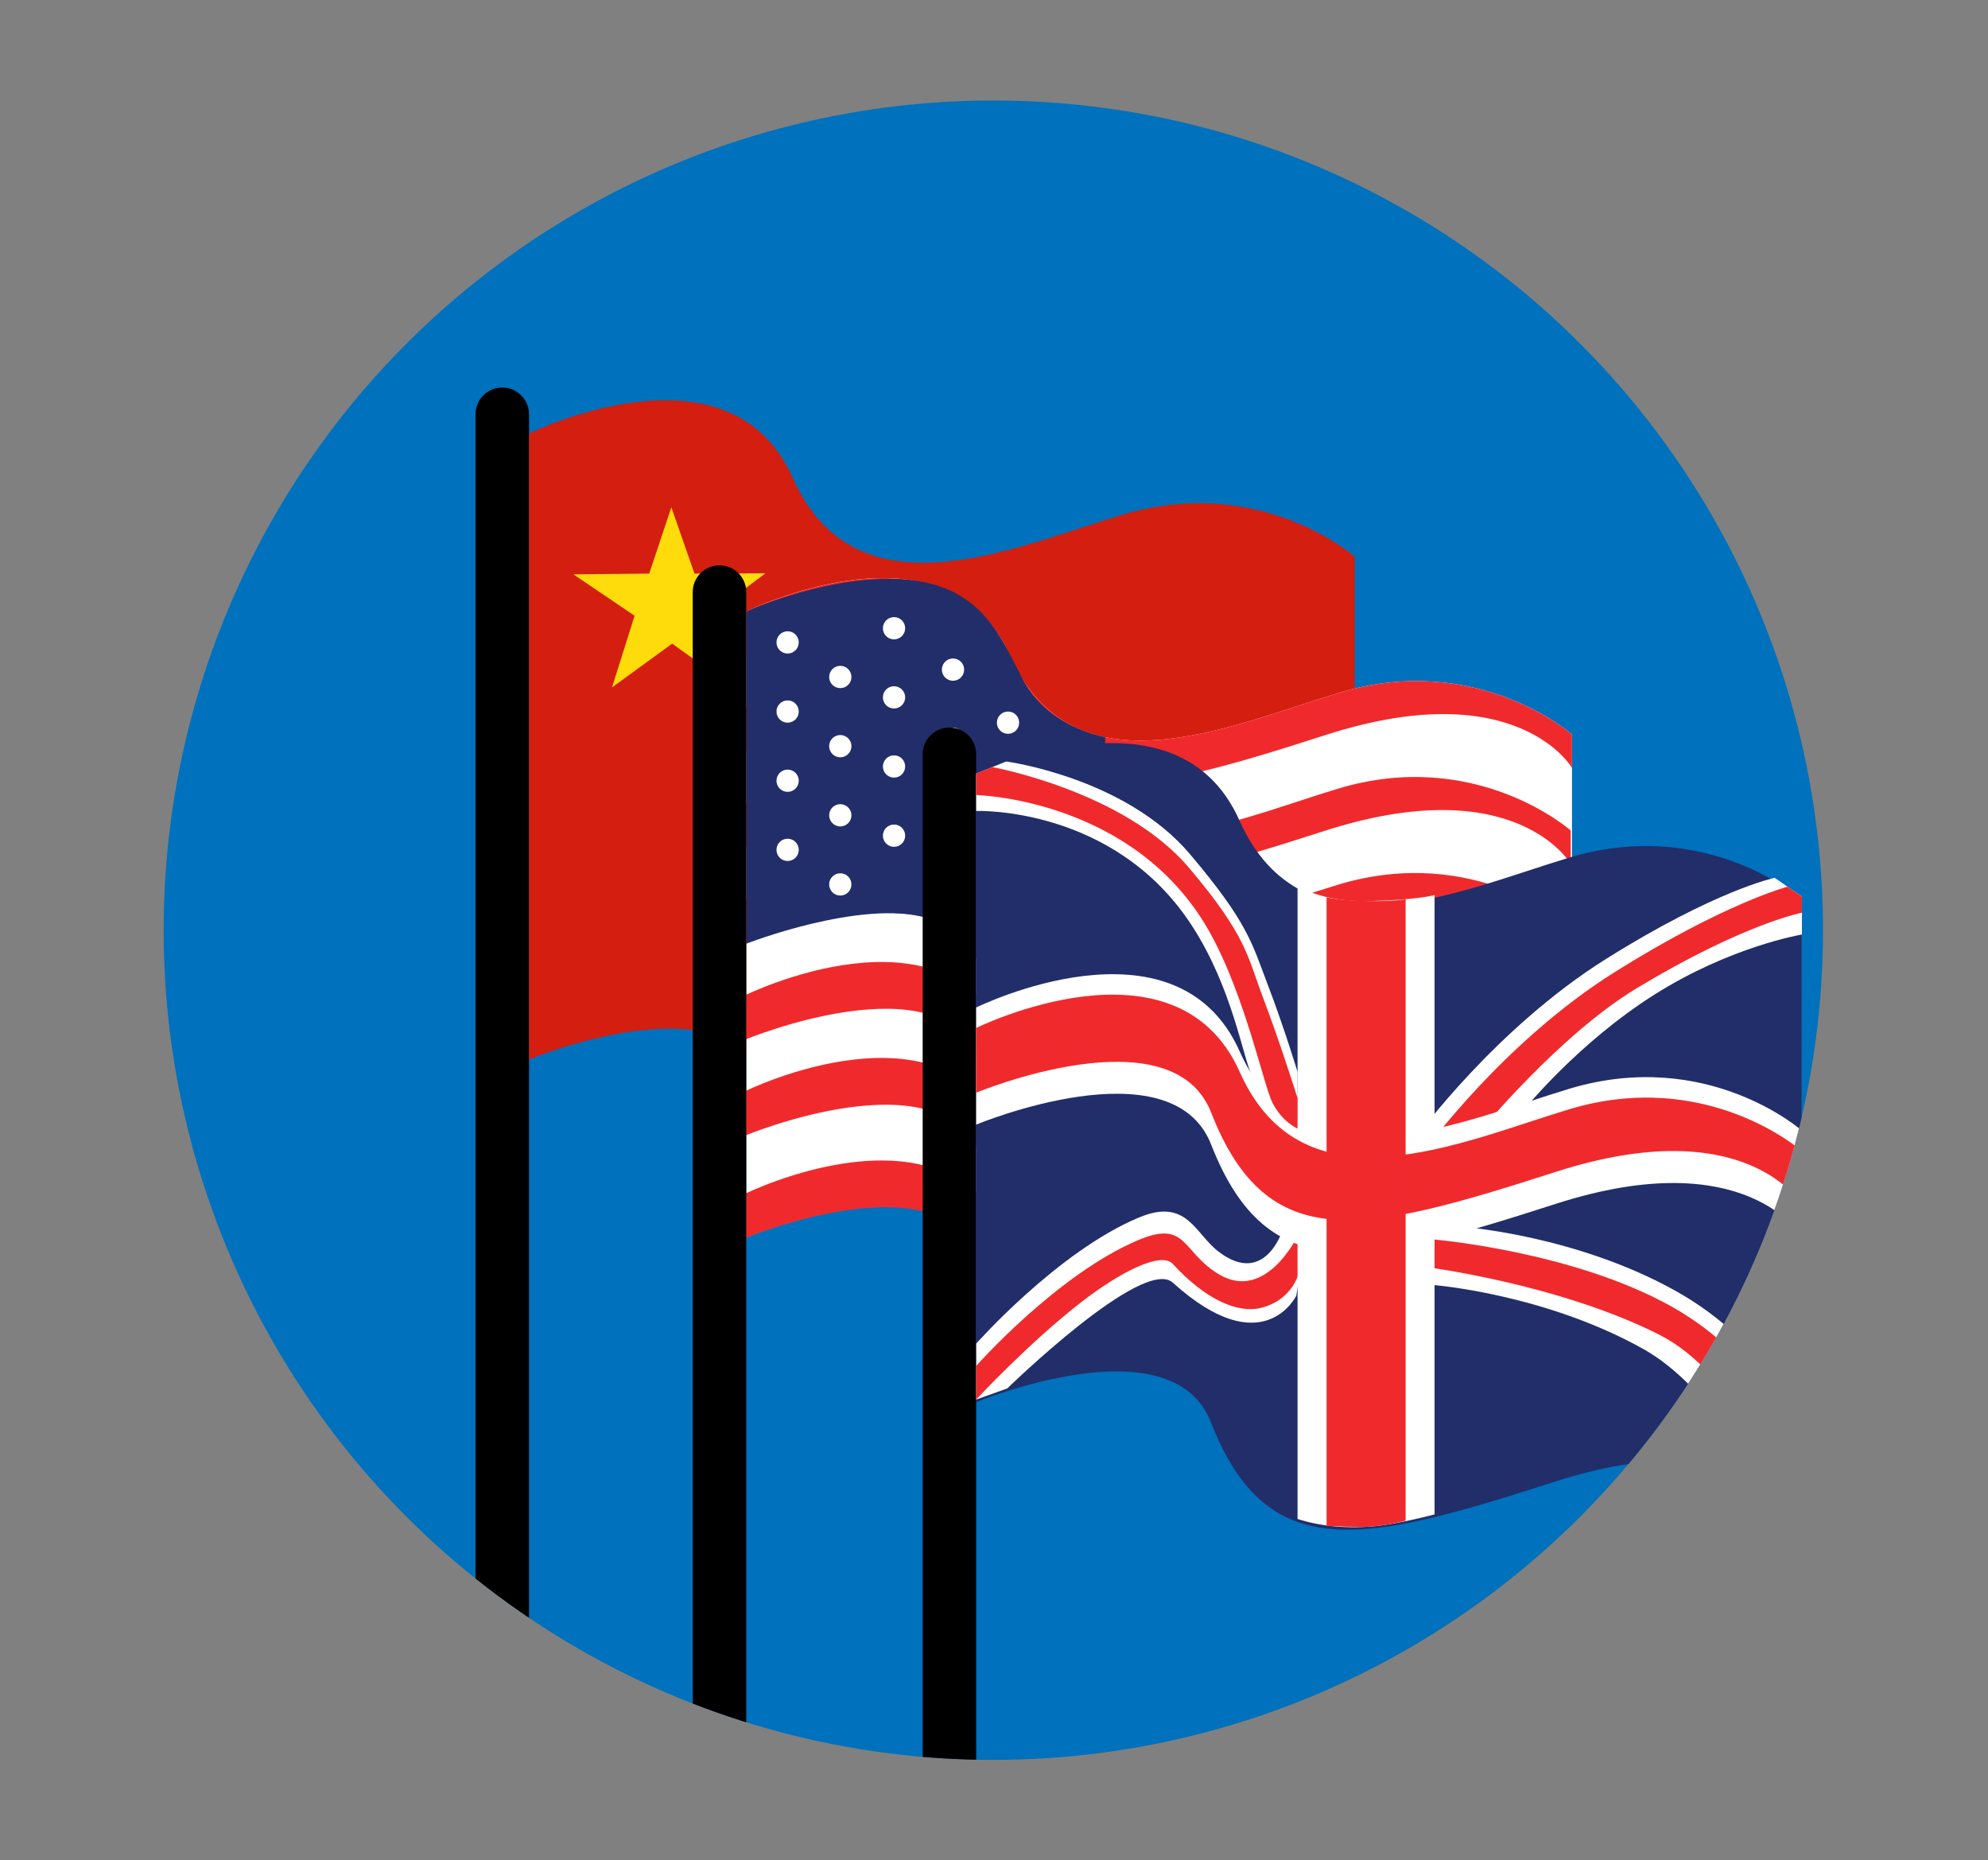 <?xml version="1.0" encoding="utf-8"?>
<!-- Generator: Adobe Illustrator 25.4.1, SVG Export Plug-In . SVG Version: 6.00 Build 0)  -->
<svg version="1.1" id="Layer_1" xmlns="http://www.w3.org/2000/svg" xmlns:xlink="http://www.w3.org/1999/xlink" x="0px" y="0px"
	 viewBox="0 0 262.3 245.45" style="enable-background:new 0 0 262.3 245.45;" xml:space="preserve">
<rect x="0" y="0" width="262.3" height="245.45" fill="#808080" stroke="none"/>
<style type="text/css">
	.st0{fill:#0071BC;}
	.st1{clip-path:url(#SVGID_00000042734699851203837980000000793174129447460261_);}
	.st2{fill:#D41E0F;}
	.st3{fill:#FEDB0A;}
	.st4{fill:#FFFFFF;}
	.st5{fill:#F02A2C;}
	.st6{fill:#212E69;}
</style>
<circle class="st0" cx="131.06" cy="122.73" r="109.47"/>
<g>
	<defs>
		<circle id="SVGID_1_" cx="131.06" cy="122.73" r="109.47"/>
	</defs>
	<clipPath id="SVGID_00000080181539197520259160000003075710832009045943_">
		<use xlink:href="#SVGID_1_"  style="overflow:visible;"/>
	</clipPath>
	<g style="clip-path:url(#SVGID_00000080181539197520259160000003075710832009045943_);">
		<path d="M66.27,51.13L66.27,51.13c-1.95,0-3.53,1.58-3.53,3.53v211.46h7.06V54.66C69.8,52.71,68.22,51.13,66.27,51.13z"/>
		<path class="st2" d="M69.8,139.79V57.21c0,0,26.37-13.04,34.77,5.8s29.07,9.27,43.46,4.93c18.25-5.51,30.71,5.51,30.71,5.51v81.13
			c0,0-7.24-12.46-32.45-4.35c-25.21,8.11-38.01,11.3-45.49-7.82C95.59,129.07,69.8,139.79,69.8,139.79z"/>
		<g>
			<polygon class="st3" points="88.58,66.93 91.63,75.68 101,75.64 93.65,81.15 96.27,90.38 88.69,84.92 80.75,90.7 83.73,81.24 
				75.65,75.78 85.66,75.68 			"/>
		</g>
		<g>
			<path class="st4" d="M98.47,163.25V80.67c0,0,26.37-13.04,34.77,5.8s29.07,9.27,43.46,4.93c18.25-5.51,30.71,5.51,30.71,5.51
				v81.13c0,0-7.24-12.46-32.45-4.35s-38.01,11.3-45.49-7.82C124.25,152.53,98.47,163.25,98.47,163.25z"/>
			<path class="st5" d="M98.47,86.52v-5.85c0,0,26.37-13.04,34.77,5.8s29.07,9.27,43.46,4.93c18.25-5.51,30.71,5.51,30.71,5.51v4.4
				c0,0-7.24-12.46-32.45-4.35s-38.01,11.3-45.49-7.82C124.25,75.8,98.47,86.52,98.47,86.52z"/>
			<path class="st5" d="M98.3,99.18v-5.85c0,0,26.37-13.04,34.77,5.8s29.07,9.27,43.46,4.93c18.25-5.51,30.71,5.51,30.71,5.51v4.4
				c0,0-7.24-12.46-32.45-4.35s-38.01,11.3-45.49-7.82C124.09,88.46,98.3,99.18,98.3,99.18z"/>
			<path class="st5" d="M98.3,111.84V106c0,0,26.37-13.04,34.77,5.8s29.07,9.27,43.46,4.93c18.25-5.51,30.71,5.51,30.71,5.51v4.4
				c0,0-7.24-12.46-32.45-4.35s-38.01,11.3-45.49-7.82C124.09,101.12,98.3,111.84,98.3,111.84z"/>
			<path class="st5" d="M98.3,124.51v-5.85c0,0,26.37-13.04,34.77,5.8s29.07,9.27,43.46,4.93c18.25-5.51,30.71,5.51,30.71,5.51v4.4
				c0,0-7.24-12.46-32.45-4.35s-38.01,11.3-45.49-7.82C124.09,113.79,98.3,124.51,98.3,124.51z"/>
			<path class="st5" d="M98.3,137.17v-5.85c0,0,26.37-13.04,34.77,5.8s29.07,9.27,43.46,4.93c18.25-5.51,30.71,5.51,30.71,5.51v4.4
				c0,0-7.24-12.46-32.45-4.35s-38.01,11.3-45.49-7.82C124.09,126.45,98.3,137.17,98.3,137.17z"/>
			<path class="st5" d="M98.3,149.83v-5.85c0,0,26.37-13.04,34.77,5.8s29.07,9.27,43.46,4.93c18.25-5.51,30.71,5.51,30.71,5.51v4.4
				c0,0-7.24-12.46-32.45-4.35c-25.21,8.11-38.01,11.3-45.49-7.82C124.09,139.11,98.3,149.83,98.3,149.83z"/>
			<path class="st5" d="M98.3,163.36v-5.85c0,0,26.37-13.04,34.77,5.8s29.07,9.27,43.46,4.93c18.25-5.51,30.71,5.51,30.71,5.51v4.4
				c0,0-7.24-12.46-32.45-4.35s-38.01,11.3-45.49-7.82C124.09,152.64,98.3,163.36,98.3,163.36z"/>
			<path class="st6" d="M98.47,80.67v43.84c0,0,15.08-5.89,23.85-3.41c6.57,1.86,7.22,8.17,10.74,13.16
				c1.89,2.68,4.22,4.46,6.39,5.49c3.35,1.58,6.37,1.38,6.37,1.38V97.25c0,0-4.11-0.65-7.6-3.58c-1.2-1-2.32-2.27-3.18-3.87
				c-2.87-5.33-5.18-12.31-15.17-13.3S98.47,80.67,98.47,80.67z"/>
			<circle class="st4" cx="103.92" cy="84.76" r="1.47"/>
			<circle class="st4" cx="103.92" cy="93.88" r="1.47"/>
			<circle class="st4" cx="103.92" cy="103.01" r="1.47"/>
			<circle class="st4" cx="103.92" cy="112.13" r="1.47"/>
			<circle class="st4" cx="110.87" cy="89.32" r="1.47"/>
			<circle class="st4" cx="110.87" cy="98.45" r="1.47"/>
			<circle class="st4" cx="110.87" cy="107.57" r="1.47"/>
			<circle class="st4" cx="110.87" cy="116.69" r="1.47"/>
			<circle class="st4" cx="117.96" cy="82.89" r="1.47"/>
			<circle class="st4" cx="117.96" cy="92.01" r="1.47"/>
			<circle class="st4" cx="117.96" cy="101.13" r="1.47"/>
			<circle class="st4" cx="117.96" cy="110.26" r="1.47"/>
			<circle class="st4" cx="125.74" cy="88.35" r="1.47"/>
			<circle class="st4" cx="125.74" cy="97.47" r="1.47"/>
			<circle class="st4" cx="125.74" cy="106.59" r="1.47"/>
			<circle class="st4" cx="125.74" cy="115.71" r="1.47"/>
			<circle class="st4" cx="133" cy="95.35" r="1.47"/>
			<circle class="st4" cx="133" cy="104.47" r="1.47"/>
			<circle class="st4" cx="133" cy="113.59" r="1.47"/>
			<circle class="st4" cx="133" cy="122.72" r="1.47"/>
		</g>
		<path d="M94.93,74.59L94.93,74.59c-1.95,0-3.53,1.58-3.53,3.53v211.46h7.06V78.12C98.47,76.17,96.89,74.59,94.93,74.59z"/>
		<path d="M125.27,95.99L125.27,95.99c-1.95,0-3.53,1.58-3.53,3.53v211.46h7.06V99.52C128.8,97.57,127.22,95.99,125.27,95.99z"/>
		<g>
			<path class="st6" d="M128.76,185.02v-82.58c0,0,26.37-13.04,34.77,5.8c8.4,18.83,29.07,9.27,43.46,4.93
				c18.25-5.51,30.71,5.51,30.71,5.51v81.13c0,0-7.24-12.46-32.45-4.35c-25.21,8.11-38.01,11.3-45.49-7.82
				C154.55,174.3,128.76,185.02,128.76,185.02z"/>
			<path class="st4" d="M187,149.86c0,0,10.31-14.18,24.86-23.31s22.29-10.73,22.29-10.73l3.6,2.48v5c0,0-9.38,1.55-19.48,7.94
				c-10.1,6.39-17.14,15.13-17.14,15.13L187,149.86z"/>
			<path class="st4" d="M189.28,163.54v6.02c0,0,14.66,1.19,27.58,8.45c8.6,4.82,14.66,16.45,14.66,16.45s2.66,1.25,3.95,2.47
				c2.47,2.33,2.29,2.51,2.29,2.51v-10.65c0,0-3.63-11.19-16.66-18.46c-13.03-7.28-27.73-8.41-27.73-8.41L189.28,163.54z"/>
			<path class="st4" d="M171.04,170.94c0,0-4.35,9.09-16.3-1.71c-3.91-3.53-21.84,13.96-21.84,13.96l-4.09,1.46v-7.38
				c0,0,10.74-12.14,21.43-16.62c6.41-2.69,7.38,2.12,10.59,4.53c6.05,4.57,8.36-2.8,8.36-2.8l3.04,0.76L171.04,170.94z"/>
			<path class="st4" d="M128.8,107v-4.93l3.96-1.6c0,0,15.67,2.08,24.26,12.24c7.71,9.12,8.17,11.78,10.29,17.32
				c2.12,5.54,3.89,11.4,3.89,11.4v6.25c0,0-4.62-2.91-5.93-5.51c-1.3-2.61-2.62-11.79-8.06-20.12C146.92,106.3,128.8,107,128.8,107
				z"/>
			<path class="st5" d="M188.14,151.6c0,0,10.31-14.18,24.86-23.31s22.85-11.3,22.85-11.3l1.9,1.31v2.12c0,0-7.7,1.47-21.76,9.94
				c-10.24,6.17-20.74,18.95-20.74,18.95L188.14,151.6z"/>
			<path class="st5" d="M188.71,165.57l-0.57,1.6c0,0,17.45,2.22,30.69,8.88c10.54,5.29,15.46,19.98,15.46,19.98
				s1.06,0.79,1.93,1.64c0.86,0.85,1.52,1.77,1.52,1.77v-7.34c0,0-4.2-12.47-17.23-19.74s-31.24-8.81-31.24-8.81L188.71,165.57z"/>
			<path class="st5" d="M171.41,167.79c0,0-0.74,3.75-5.12,4.79c-2.99,0.71-7.24-1.1-11.55-5.82c-1.52-1.66-6.85,1-12.03,5.01
				c-6.95,5.38-13.91,12.88-13.91,12.88v-2.47v-1.96c0,0,10.74-12.14,21.43-16.62c6.41-2.69,5.67,1.59,10.59,4.53
				c6.2,3.71,10.38-5.05,10.38-5.05l2.54,1.41L171.41,167.79z"/>
			<path class="st4" d="M128.8,148.38v-15.45c0,0,26.37-13.04,34.77,5.8s29.07,9.27,43.46,4.93c18.25-5.51,30.71,5.51,30.71,5.51
				v14.01c0,0-7.24-12.46-32.45-4.35s-38.01,11.3-45.49-7.82C154.59,137.66,128.8,148.38,128.8,148.38z"/>
			<path class="st4" d="M189.28,199.81c0,0-4.82,1.29-8.13,1.58c-1.86,0.16-4.05,0.14-5.73-0.07c-2.54-0.31-4.22-0.91-4.22-0.91
				v-83.58c0,0,2.99,2.23,9.59,2.06c6.36-0.16,8.49-0.8,8.49-0.8V199.81z"/>
			<path class="st5" d="M185.46,200.64c0,0-3.05,0.82-5.79,0.82c-2.74,0-4.64-0.16-4.64-0.16v-82.91c0,0,1.35,0.39,5.09,0.49
				c3.75,0.09,5.34-0.23,5.34-0.23V200.64z"/>
			<path class="st5" d="M128.8,144.17v-8.54c0,0,26.37-13.04,34.77,5.8s29.07,9.27,43.46,4.93c18.25-5.51,30.71,5.51,30.71,5.51
				v7.09c0,0-7.24-12.46-32.45-4.35c-25.21,8.11-38.01,11.3-45.49-7.82C154.59,133.45,128.8,144.17,128.8,144.17z"/>
			<path class="st5" d="M128.8,104.9v-2.83l2.12-0.86c0,0,17.38,3.14,25.97,13.3c7.71,9.12,7.7,11.73,9.81,17.27
				c2.12,5.54,4.5,13.11,4.5,13.11v4.01c0,0-2.02-0.83-3.32-3.44c-1.3-2.61-4.01-16.09-9.45-24.42
				C148.14,105.3,128.8,104.9,128.8,104.9z"/>
		</g>
	</g>
</g>
</svg>
